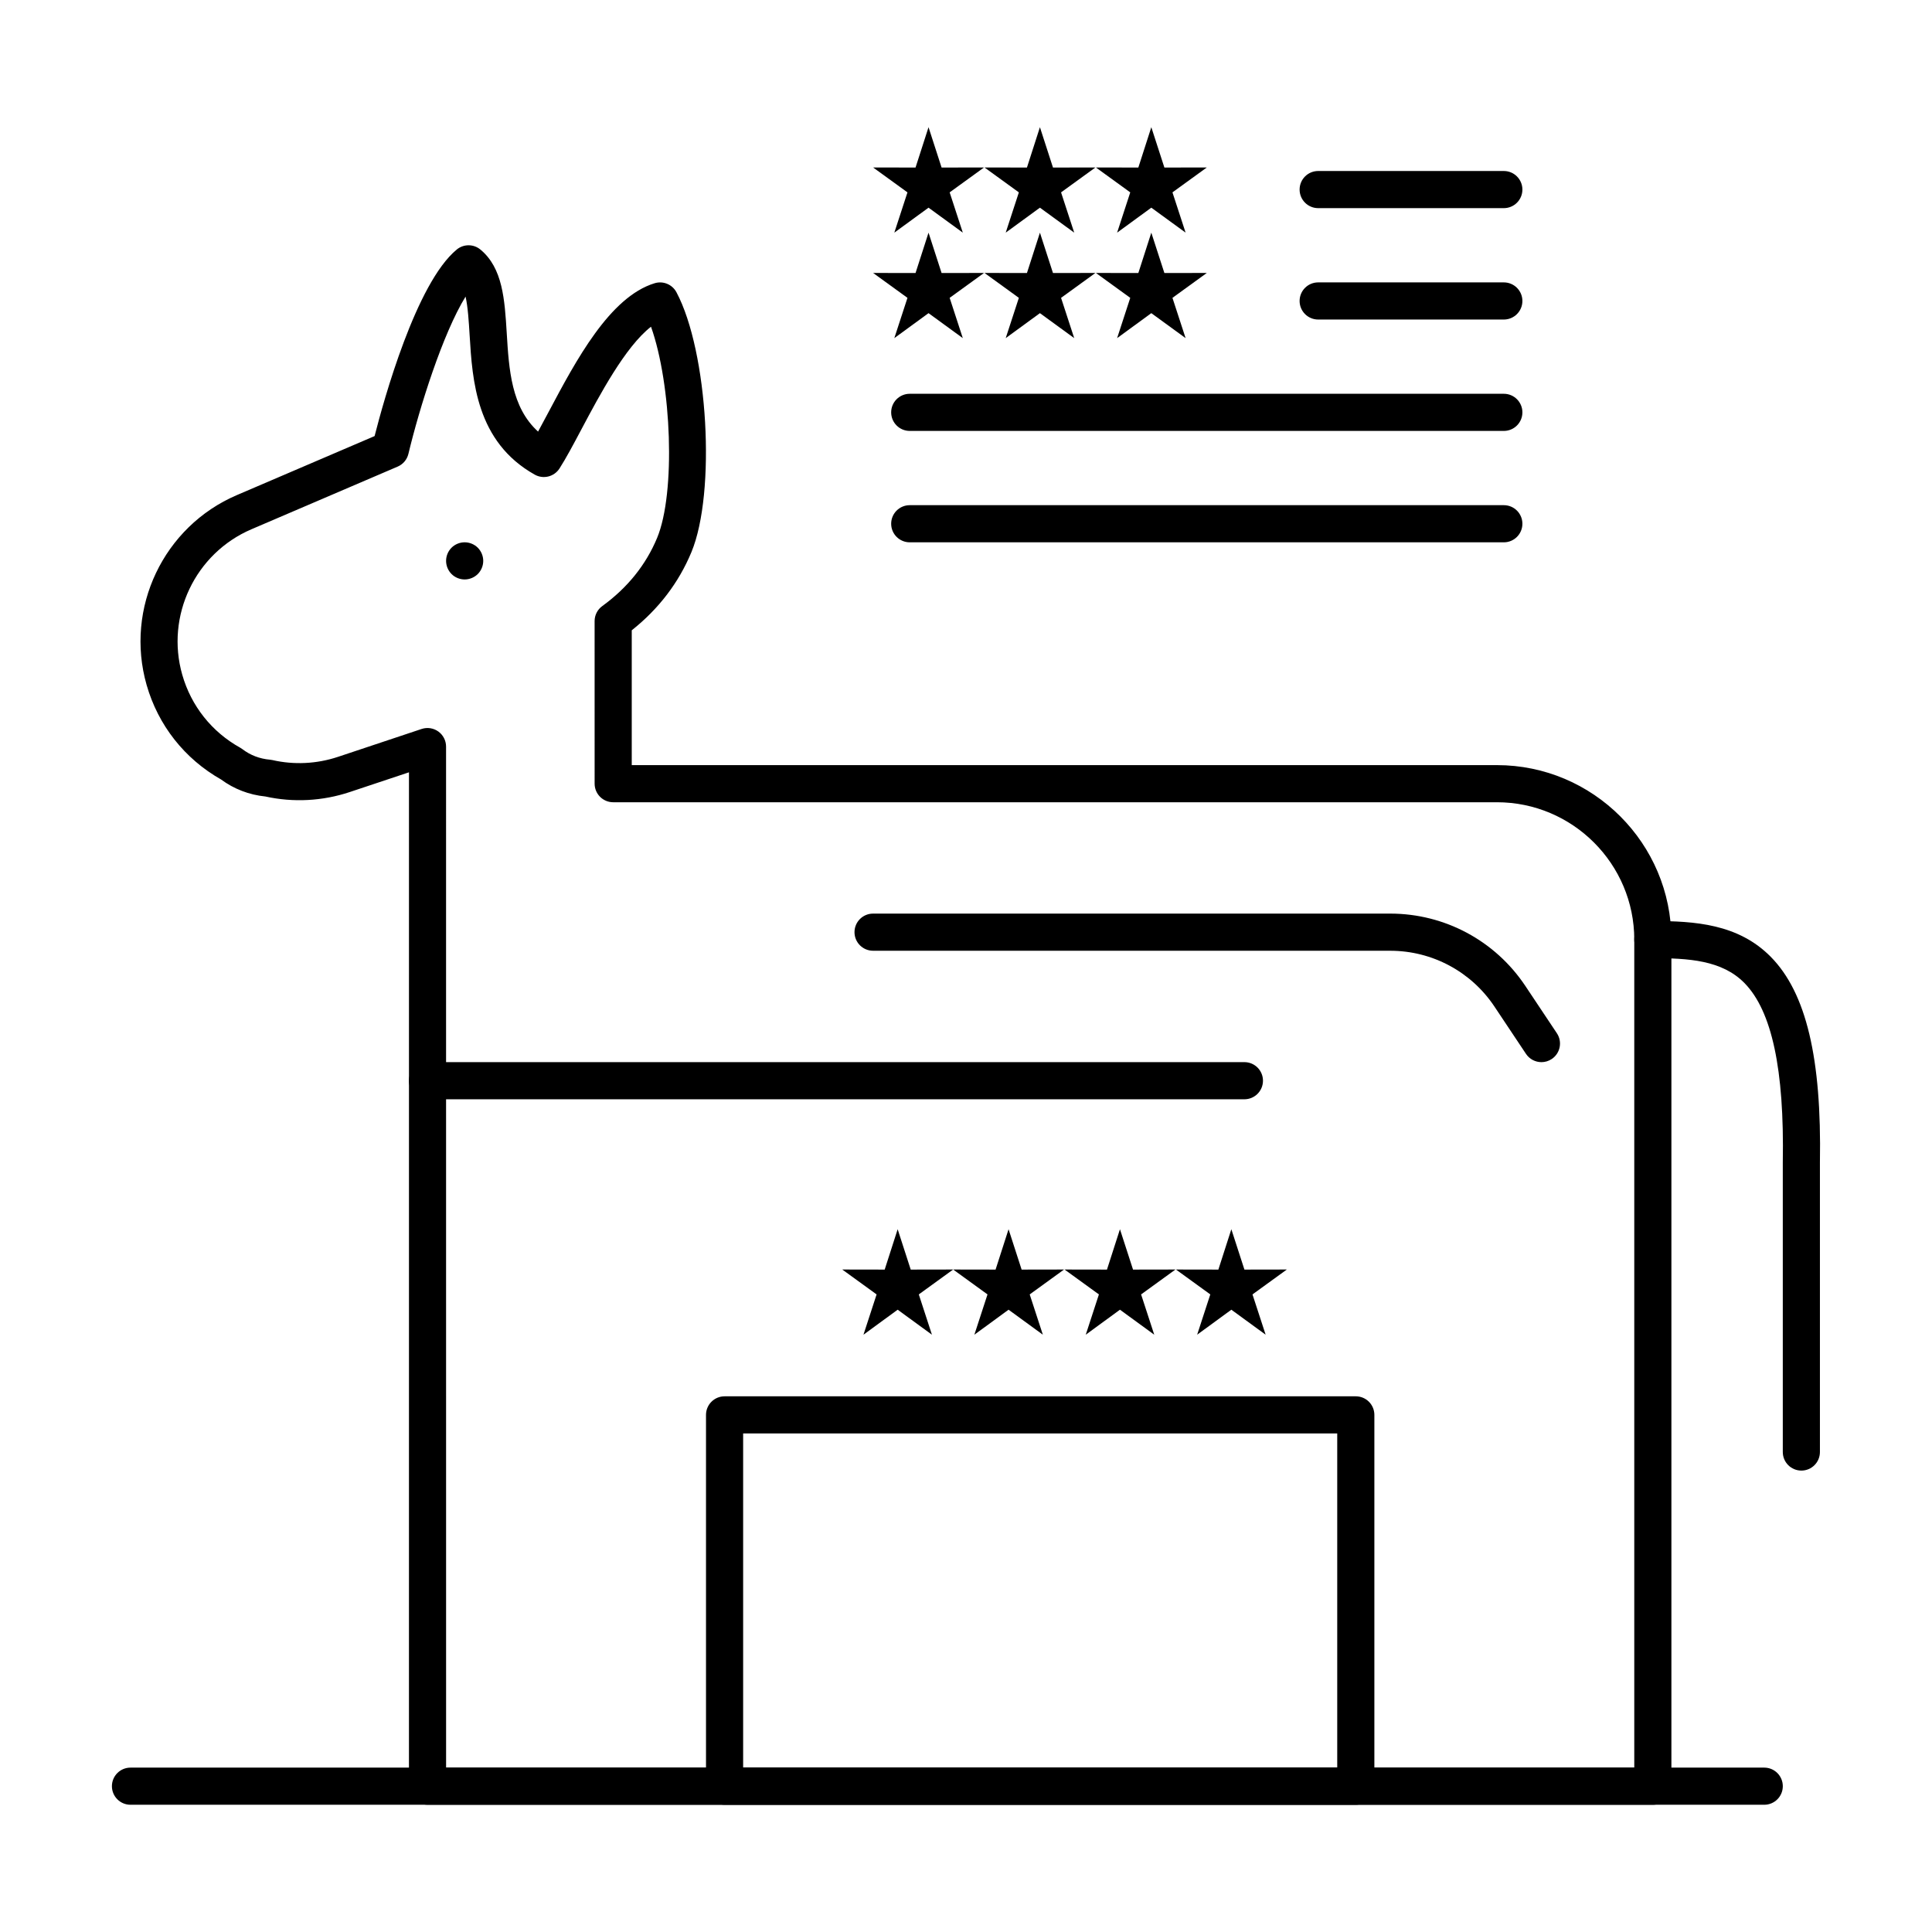 <?xml version="1.0" encoding="UTF-8"?>
<!-- Uploaded to: ICON Repo, www.svgrepo.com, Generator: ICON Repo Mixer Tools -->
<svg fill="#000000" width="800px" height="800px" version="1.1" viewBox="144 144 512 512" xmlns="http://www.w3.org/2000/svg">
 <g>
  <path d="m503.3 622.28h-167.28c-2.719 0-4.922-2.203-4.922-4.922v-98.398c0-2.719 2.203-4.922 4.922-4.922h167.28c2.719 0 4.922 2.203 4.922 4.922v98.398c-0.004 2.723-2.203 4.922-4.922 4.922zm-162.36-9.84h157.44v-88.559h-157.44z"/>
  <path d="m552.5 425.48c-1.59 0-3.148-0.77-4.098-2.191l-8.367-12.551c-6.168-9.25-16.492-14.777-27.613-14.777l-137.05-0.004c-2.719 0-4.922-2.203-4.922-4.922s2.203-4.922 4.922-4.922h137.05c14.418 0 27.801 7.164 35.801 19.16l8.367 12.551c1.508 2.262 0.895 5.316-1.363 6.824-0.84 0.562-1.789 0.832-2.727 0.832z"/>
  <path d="m267.14 297.56c-1.301 0-2.566-0.523-3.484-1.438-0.914-0.926-1.438-2.184-1.438-3.484s0.523-2.566 1.438-3.484c0.914-0.914 2.184-1.438 3.484-1.438s2.559 0.523 3.484 1.438c0.914 0.926 1.438 2.184 1.438 3.484s-0.523 2.559-1.438 3.484c-0.926 0.918-2.188 1.438-3.484 1.438z"/>
  <path d="m611.54 622.28h-432.96c-2.719 0-4.922-2.203-4.922-4.922s2.203-4.922 4.922-4.922h432.96c2.719 0 4.922 2.203 4.922 4.922 0 2.723-2.203 4.922-4.922 4.922z"/>
  <path d="m473.78 435.32h-216.48c-2.719 0-4.922-2.203-4.922-4.922s2.203-4.922 4.922-4.922h216.48c2.719 0 4.922 2.203 4.922 4.922-0.004 2.723-2.207 4.922-4.922 4.922z"/>
  <path d="m621.38 533.72c-2.719 0-4.922-2.203-4.922-4.922v-76.754c0.43-24.617-2.894-40.141-10.168-47.539-5.969-6.078-14.891-6.578-24.273-6.578-2.719 0-4.922-2.203-4.922-4.922s2.203-4.922 4.922-4.922c11.098 0 22.656 0.734 31.293 9.523 9.348 9.512 13.473 26.836 12.988 54.523v76.664c0.004 2.723-2.199 4.926-4.918 4.926z"/>
  <path d="m582.02 622.28h-324.72c-2.719 0-4.922-2.203-4.922-4.922l0.004-268.69-15.695 5.231c-7.219 2.406-14.965 2.812-22.371 1.176-4.281-0.43-8.316-1.98-11.723-4.5-9.68-5.481-16.684-14.371-19.742-25.07-5.812-20.34 4.469-41.965 23.914-50.297l36.508-15.645c2.426-9.531 11-40.574 21.777-49.441 1.816-1.496 4.434-1.496 6.25 0 5.938 4.883 6.449 13.277 6.992 22.164 0.59 9.672 1.195 19.625 8.305 26.09 0.879-1.602 1.824-3.379 2.832-5.281 7.195-13.551 16.156-30.418 28.066-34.039 2.25-0.684 4.668 0.32 5.773 2.394 8.375 15.73 10.527 53.059 3.969 68.863-3.359 8.098-8.676 15.059-15.816 20.723v35.727h229.27c25.5 0 46.25 20.746 46.25 46.25v224.35c0 2.719-2.203 4.918-4.922 4.918zm-319.8-9.84h314.88v-219.43c0-20.074-16.332-36.406-36.406-36.406h-234.19c-2.719 0-4.922-2.203-4.922-4.922l-0.004-43.086c0-1.578 0.754-3.059 2.031-3.981 6.68-4.848 11.57-10.926 14.535-18.07 4.965-11.961 3.832-40.676-1.621-55.961-6.812 5.293-13.637 18.145-18.41 27.133-2.195 4.133-4.09 7.699-5.84 10.434-1.406 2.191-4.277 2.914-6.551 1.641-15.547-8.711-16.539-25.004-17.262-36.898-0.23-3.777-0.453-7.438-1.078-10.293-6.082 9.867-12.223 29.461-15.148 41.676-0.363 1.512-1.418 2.766-2.848 3.379l-38.758 16.609c-14.902 6.387-22.781 22.961-18.328 38.551 2.367 8.281 7.824 15.152 15.363 19.34 0.211 0.117 0.41 0.246 0.602 0.395 2.066 1.582 4.566 2.539 7.231 2.769 0.227 0.02 0.453 0.055 0.68 0.105 5.746 1.316 11.766 1.023 17.387-0.848l22.172-7.391c1.5-0.5 3.148-0.246 4.434 0.676 1.281 0.926 2.043 2.41 2.043 3.992z"/>
  <path d="m542.53 199.16h-49.199c-2.719 0-4.922-2.203-4.922-4.922s2.203-4.922 4.922-4.922h49.199c2.719 0 4.922 2.203 4.922 4.922s-2.203 4.922-4.922 4.922z"/>
  <path d="m542.53 228.68h-49.199c-2.719 0-4.922-2.203-4.922-4.922s2.203-4.922 4.922-4.922h49.199c2.719 0 4.922 2.203 4.922 4.922s-2.203 4.922-4.922 4.922z"/>
  <path d="m542.53 258.2h-157.44c-2.719 0-4.922-2.203-4.922-4.922s2.203-4.922 4.922-4.922h157.44c2.719 0 4.922 2.203 4.922 4.922s-2.203 4.922-4.922 4.922z"/>
  <path d="m542.53 287.72h-157.44c-2.719 0-4.922-2.203-4.922-4.922s2.203-4.922 4.922-4.922h157.44c2.719 0 4.922 2.203 4.922 4.922s-2.203 4.922-4.922 4.922z"/>
  <path d="m381.89 469.76 3.461 10.695 11.246-0.02-9.105 6.598 3.481 10.676-9.082-6.625-9.062 6.625 3.481-10.676-9.105-6.598 11.246 0.02z" fill-rule="evenodd"/>
  <path d="m411.28 469.76 3.461 10.695 11.246-0.02-9.105 6.598 3.484 10.676-9.086-6.625-9.062 6.625 3.481-10.676-9.102-6.598 11.242 0.02z" fill-rule="evenodd"/>
  <path d="m440.8 469.76 3.465 10.695 11.242-0.02-9.105 6.598 3.484 10.676-9.086-6.625-9.062 6.625 3.484-10.676-9.105-6.598 11.242 0.02z" fill-rule="evenodd"/>
  <path d="m470.32 469.76 3.465 10.695 11.242-0.02-9.105 6.598 3.484 10.676-9.086-6.625-9.062 6.625 3.484-10.676-9.105-6.598 11.242 0.02z" fill-rule="evenodd"/>
  <path d="m390.07 177.71 3.461 10.691 11.246-0.02-9.109 6.598 3.484 10.672-9.082-6.617-9.066 6.617 3.484-10.672-9.105-6.598 11.242 0.02z" fill-rule="evenodd"/>
  <path d="m419.59 177.71 3.461 10.691 11.246-0.02-9.105 6.598 3.484 10.672-9.086-6.617-9.066 6.617 3.484-10.672-9.105-6.598 11.246 0.02z" fill-rule="evenodd"/>
  <path d="m449.11 177.71 3.465 10.691 11.242-0.02-9.105 6.598 3.484 10.672-9.086-6.617-9.062 6.617 3.481-10.672-9.105-6.598 11.246 0.02z" fill-rule="evenodd"/>
  <path d="m390.07 205.66 3.461 10.695 11.246-0.02-9.109 6.598 3.484 10.672-9.082-6.617-9.066 6.617 3.484-10.672-9.105-6.598 11.242 0.02z" fill-rule="evenodd"/>
  <path d="m419.59 205.66 3.461 10.695 11.246-0.02-9.105 6.598 3.484 10.672-9.086-6.617-9.066 6.617 3.484-10.672-9.105-6.598 11.246 0.02z" fill-rule="evenodd"/>
  <path d="m449.11 205.66 3.465 10.695 11.242-0.02-9.105 6.598 3.484 10.672-9.086-6.617-9.062 6.617 3.481-10.672-9.105-6.598 11.246 0.02z" fill-rule="evenodd"/>
 </g>
</svg>